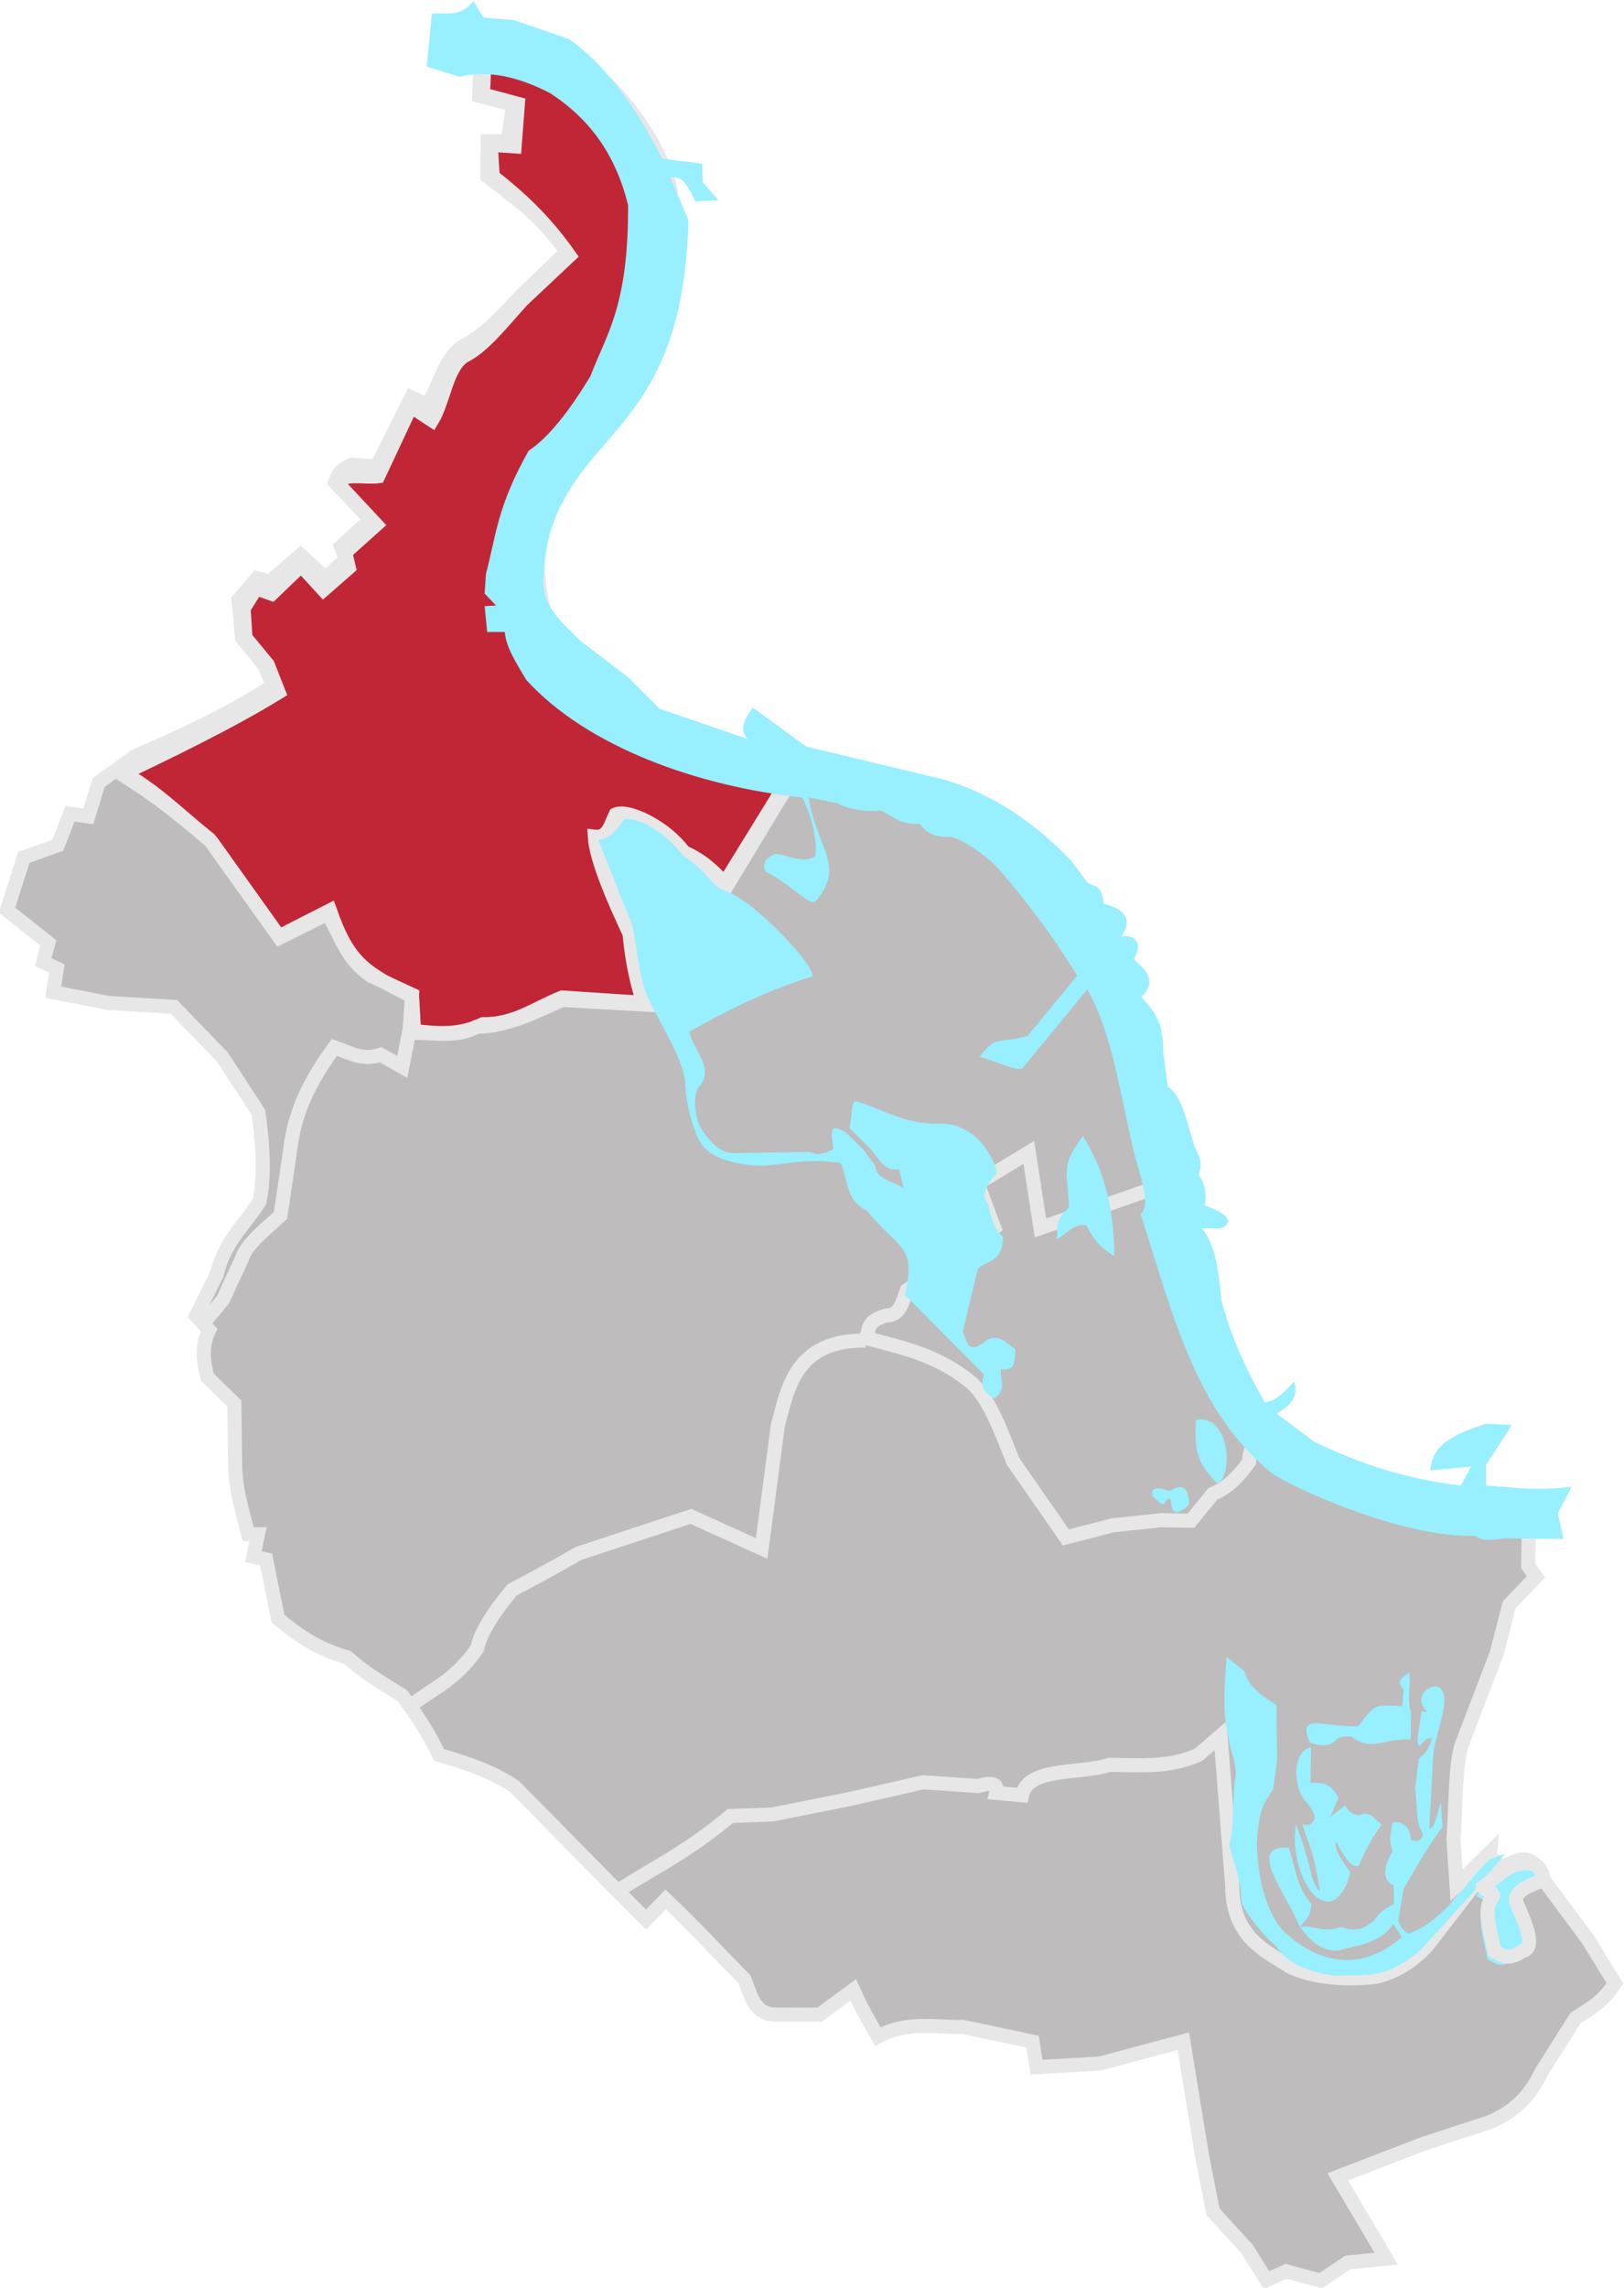 <!-- Created with Inkscape (http://www.inkscape.org/) -->
<svg xmlns:rdf="http://www.w3.org/1999/02/22-rdf-syntax-ns#" xmlns="http://www.w3.org/2000/svg" height="649" width="461" version="1.1" xmlns:cc="http://creativecommons.org/ns#" xmlns:dc="http://purl.org/dc/elements/1.1/">

 <path stroke-linejoin="miter" d="m326.54,315.17c-2.614-15.734-8.203-30.962-14.271-45.458-4.567-13.808-18.95-30.061-33.198-38.149-15.977-9.09-27.727-10.309-45.894-14.009-20.747-4.769-34-7.65-47.519-13.125-11.124-5.765-25.386-12.969-30.139-26.738-2.878-9.942-4.969-24.792,0.349-35.146,5.293-12.459,19.858-28.601,25.964-37.855,5.091-7.744,12.014-25.84,8.624-49.931-1.611-11.106-12.479-27.044-22.572-34.829-9.225-6.755-20.756-12.414-31.328-10.257-0.173,8.689-0.345,10.95-0.518,17.496l9.622,2.579-1.513,10.345-5.714-0.047-0.082,10c7.754,5.986,15.608,11.398,22.684,21.258l-13.319,12.748c-5.407,6.045-10.809,11.446-16.188,14.153-5.18,3.125-6.786,11.098-10.137,16.703l-4.625-2.181-9.804,19.563-7.14-0.416c-3.896,1.635-4.011,3.301-4.684,4.962l10.018,10.606-8.382,7.623,1.399,3.583-5.758,5.31-7.09-6.487-8.633,7.429-3.712-0.849-5.26,6.133,0.984,10.723,6.364,7.91,2.453,5.735c-13.403,8.469-23.932,13.388-39.093,19.924l-10.419,7.528-2.936,9.619-5.185-0.757-3.453,8.901-9.672,3.492-4.766,14.961,11.728,9.278-1.491,5.45,3.914,1.818-1.04,6.716,15.603,3.046,18.65,1.12,13.726,14.146,10.289,15.817c1.603,11.469,1.515,19.232,0.298,25.202-4.16,6.741-9.772,11.015-12.166,20.756l-5.818,11.717,3.65,4.06c-2.161,4.445-1.643,8.912-0.467,13.384l7.649,7.415,0.251,18.278c0.224,7.152,2.315,12.975,3.67,18.793l2.796,0.023-1.315,6.375,3.608,0.787,3.39,16.814c5.305,4.383,10.989,8.543,19.63,10.962,5.056,4.442,9.056,6.747,15.619,10.855,2.451,3.35,6.723,8.936,10.489,16.86,8.661,2.413,16.172,5.275,21.463,9.003l27.385,27.777,9.909,9.897,5.527-5.713c7.351,6.903,15.168,15.357,22.273,22.51,1.895,4.001,2.295,9.228,7.966,10.134l13.485,0.031,9.535-7.004c2.355,5.228,4.342,8.71,7.002,13.229,8.108-4.463,16.164-2.59,24.237-2.72l19.671,4.151,1.106,7.257,17.981-1.029,23.711-6.339,5.342,32.649,3.085,15.74,9.626,10.523,5.573,8.888,5.544-2.516,9.813,2.642,7.708-5.146,10.907-1.087-13.757-23.223,24.32-9.364,18.412-6c8.932-3.506,12.79-9.589,15.137-14.468l9.638-15.243c3.721-2.396,7.437-4.175,11.185-9.786l-7.711-12.52-12.949-17.441c-3.419-9.328-8.696-3.881-15.398-0.861l0.605-6.417-9.528,9.379-0.861-12.904c0.649-9.318,0.481-21.156,2.302-26.862l9.961-26.016,3.536-13.734,7.627-8.004-2.223-3.041,0.178-12.476c-15.5-0.005-29.77-1.166-39.955-4.279-13.564-3.7-28.039-10.906-35.813-19.305-12.884-14.881-17.137-27.571-20.634-41.668l-6.865-29.15z" stroke="#e7e7e7" stroke-linecap="butt" stroke-miterlimit="4" stroke-dasharray="none" stroke-width="4" fill="#bebcbc"/>
 <path d="m181.9,205.2c-11.07-5.869-24.225-13.206-28.85-27.019-2.785-9.968-4.045-26.221,1.37-36.525,5.409-12.409,20.471-28.068,26.664-37.264,5.163-7.696,11.218-23.997,8.054-48.119-1.507-11.121-11.188-25.084-21.207-32.964-9.161-6.841-19.947-12.262-30.519-12.347,0,0,0.155,9.29-0.356,15.829l9.943,2.669-0.919,12.06-6.751-0.446,0.516,8.961c7.697,6.058,14.809,12.581,21.792,22.507l-13.42,12.622c-5.463,5.994-10.915,13.073-16.32,15.731-5.209,3.076-5.852,12.763-9.256,18.337l-5.988-3.953-9.295,19.816c-3.653,0.532-10.096-1.206-11.52,2.014l10.956,11.737-8.799,7.89,1.02,4.288-7.191,6.293-6.337-6.899-8.356,8.04-4.396-1.576-3.587,5.738,0.537,8.31,6.29,7.623,3.091,7.832c-13.482,8.343-32.115,17.332-44.543,23.231,11.836,7.422,17.731,12.699,25.476,19.149l19.198,26.897,14.442-7.363c5.207,14.874,9.79,17.629,23.327,24.339l0.561,9.836c7.051,0.873,13.245,1.226,19.53-1.904,9.111,0.082,14.662-4.436,22.546-7.584l23.05,1.524c-1.716-5.319-3.155-11.197-3.959-19.701-3.967-8.434-9.461-20.776-9.856-27.428,3.853,0.453,4.551-3.529,5.914-6.304,3.627-1.61,14.409,3.787,19.328,10.669,6,2.695,8.553,5.776,11.659,8.774l19.659-31.866c-18.17-5.885-30.012-7.852-43.48-13.454z" stroke="#e7e7e7" stroke-dasharray="none" stroke-miterlimit="4" stroke-width="4" fill="#c12636"/>
 <path stroke-linejoin="miter" d="m176.04,536.01c9.856-6.429,18.518-10.191,31.31-20.844l11.865-0.404,21.665-4.318,21.153-4.816,15.672,1.062c3.243-0.939,5.782-1.157,5.076,1.956l7.333,0.664c1.68-8.159,16.446-5.887,24.893-8.652,8.42,0.123,16.849,0.899,25.22-2.848l6.245-5.383,3.323,42.64c-0.029,15.293,11.017,19.07,16.202,22.776,6.672,3.292,16.197,3.969,24.536,2.97,6.163-1.33,12.567-5.623,16.524-11.324l18.137-23.467m-308.44-42.281c6.252-4.841,12.538-7.068,18.736-16.151,0.805-3.912,3.747-9.198,9.891-16.543,6.497-3.45,12.972-6.901,18.81-10.343l31.941-10.51,20.068,9.088,4.605-34.912c2.793-10.242,4.818-24.35,24.948-24.059m-0.009-0.75c9.8,2.692,19.588,4.413,29.453,12.252,5.486,4.35,8.811,13.924,12.414,22.824l11.835,17.023,3.088,4.507,13.342-3.454,13.62-1.437,8.589,0.143,6.216-7.656c3.139-1.2,6.482-3.733,10.24-8.97,0.19-3.423,1.702-7.365,3.937-8.132m-29.434-70.089-33.692,11.796-3.304-21.425-14.536,8.773,4.707,12.568-24.777,17.743c-1.282,3.141-1.851,7.15-5.718,7.145-6.189,1.66-4.667,4.184-5.98,6.39m-129.15-86.5c6.226-0.328,12.48,1.566,18.667-1.754,9.109-0.194,16.616-4.251,24.401-7.636l25.527,1.442c-3.606-5.212-4.279-14.186-5.341-22.662-2.139-2.715-4.337-10.032-6.516-15.828l-3.392-8.544c3.865,0.336,4.453-3.32,5.731-6.135,2.938,0.03,7.152,0.111,10.79,3.425,2.36,1.607,4.716,2.857,7.109,7.053,4.188,0.593,8.429,5.325,12.657,9.083l20.776-34.361m-110.68,74.656-2.134,10.887-6.106-3.458c-5.332,1.753-9.052-0.681-13.16-2.105-9.043,12.359-11.657,20.877-12.744,30.47l-2.558,17.207c-4.417,4.097-9.717,8.206-10.956,12.263l-5.407,11.687-5.721,6.892m-23.984-157.28c11.034,6.173,17.822,13.41,25.759,19.623l20.058,28.03,13.552-6.74c3.899,5.879,4.874,12.285,12.347,17.521l11.687,5.407-0.635,9.605" stroke="#e7e7e7" stroke-linecap="butt" stroke-miterlimit="4" stroke-dasharray="none" stroke-width="4" fill="none"/>
 <g fill="#98efff" transform="translate(-578.14,-443.441)">
  <path d="m778.46,769.42c-2.818-2.269-5.79-12.291-5.87-19.619-1.296-6.76-5.529-13.52-9.061-20.279-4.173-7.413-4.214-15.515-5.812-23.357l-9.746-24.516c2.911-0.012,5.311-2.615,7.306-5.83,4.613-0.586,12.441,4.436,16.697,10.313,8.289,5.633,8.164,8.903,12.157,10.127,7.813,2.395,25.396,21.023,24.66,24.174-12.465,3.844-23.877,9.441-34.921,15.653,0.921,5.26,7.443,10.52,2.603,15.781-1.629,2.349-1.154,7.688,0.249,10.872,3.115,5.463,6.651,8.145,10.415,7.835l21.071-0.357c1.858,1.188,4.099,0.456,6.429-0.714,0.03-2.56-2.205-8.451,3.571-4.821l4.986,4.824,3.477,4.74c0.015,3.87,5.287,4.235,7.965,6.329l-1.25-5.357c-4.598,0.505-5.582-3.003-8.393-6.071l-5.714-5.714c0.7-2.54,0.362-8.347,2.143-7.5,8.155,2.328,13.274,6.703,24.464,6.25,9.688,0.495,14.751,10.07,15.179,14.107-3.08,3.708-4.637,6.286-2.5,8.571,1.044,3.232,1.056,6.67,4.286,9.464-0.09,7.479-4.537,6.508-7.143,9.107l-4.286,17.857c1.315,2.315,1.09,7.094,6.857,2.286,3.604-1.95,6.007,1.313,8.143,2.714-0.375,2.729,0.321,6.41-4.107,5.536-0.534,2.798,1.971,5.595-1.964,8.393-3.784-2.262-3.795-4.524-2.857-6.786l-22.5-22.679c3.3-14.187-1.399-12.459-10.714-23.75-6.448-3.339-5.273-8.966-7.5-13.571-9.469-1.612-15.242,0.472-22.857,0.714-5.923-0.177-12.27-1.682-15.464-4.726z"/>
  <path d="m699.29,462.36,1.429-15c3.929-0.589,7.857,1.322,11.786-3.571l2.857,4.643,8.571,0.714,15.714,5.357c6.171,4.409,16.066,13.302,26.429,33.929l11.385,1.447,0.186,5.276,4.395,5.103-6.49,0.316c-1.867-3.527-3.454-7.753-7.148-6.711l5.172,12.069c-1.139,40.135-14.316,52.477-27.5,67.857-7.074,8.648-13.091,18.201-13.571,32.5-1.204,8.97,5.198,13.594,10.357,18.929l13.571,10.357,8.929,8.929,25,8.571c-2.69-2.976-0.503-5.952,1.429-8.929l15.179,11.071,38.75,9.286c11.172,3.172,23.629,9.776,36.429,23.036l4.643,6.25c1.769,1.286,4.181,0.427,4.643,6.071,3.875,0.83,9.193,3.26,5,9.286,2.824-0.689,6.705,1.042,3.571,6.429,3.202,2.986,6.802,5.879,2.143,10.714,3.004,3.48,6.291,6.557,6.071,14.643l1.429,10.893c3.782,2.004,5.352,9.537,7.321,16.071,0.913,2.768,3.073,5.12,1.365,8.762,1.852,2.419,2.378,5.368,1.849,8.738,2.072,0.768,6.577,2.56,6.607,4.643-1.285,3.086-4.945,1.42-7.5,1.964,3.479,3.644,4.836,11.448,5.536,20.179,2.522,9.967,6.95,19.616,12.321,29.107,3.214-0.357,5.179-2.679,8.393-5.893,1.323,4.56-1.393,6.923-5,9.107l10.536,7.857c13.025,6.426,26.857,10.834,41.786,12.5l2.857-5.357-11.607,1.071c0.568-5.314,3.071-9.314,15.893-13.214l7.321,0.357-7.321,11.25v5.893c7.471,0.476,13.72,1.65,24.286,0.357l-3.929,7.5,1.607,7.321-16.25-0.179c-2.976,0.109-5.952,1.347-8.929-0.714-21.427,0.699-55.032-15.124-58.393-18.393-20.335-17.013-26.774-41.989-36.429-72.857,3.541-3.185-1.566-13.901-2.679-20.893-3.444-14.738-5.516-30.332-12.5-42.857l-18.393,22.321c-1.037,1.175-8.095-2.143-12.143-3.214,4.54-6.347,5.555-3.682,13.571-5.893l14.107-17.143c-6.04-9.821-13.186-19.643-21.607-29.464-3.735-4.434-10.672-9.09-14.107-9.821-3.49-0.052-6.845-0.417-8.929-3.75-6.079,0.227-7.677-2.317-11.071-3.75-4.167,0.277-8.333-0.052-12.5-2.143l-8.036-1.607c2.242,14.351,10.812,19.522,1.786,29.643-1.786,0.893-7.038-5.179-13.929-8.571-1.291-1.873,0.069-4.478,2.857-5,3.691,0.141,7.559,2.943,11.25,0.536,0.371-5.073-0.788-10.582-3.75-16.607-29.412-3.083-61.051-14.292-78.393-33.393-2.626-4.524-5.715-9.048-6.071-13.571h-5l-0.714-7.321,3.214-0.179-3.214-3.393,0.357-5.536c2.852-10.642,3.123-19.072,12.143-35,5.833-3.847,11.667-11.526,17.5-21.071,4.425-11.793,10.838-19.546,10.714-48.571-3.737-15.28-11.751-25.061-22.143-31.786-9.016-4.657-17.65-6.646-25.714-4.643z"/>
  <path d="m885.54,765.76c6.721,10.567,8.852,22.117,8.929,34.107-2.619-1.813-5.238-3.258-7.857-8.75-3.9-0.777-5.714,2.619-8.571,3.929,0.743-2.887-1.012-4.94,3.571-9.107-0.646-11.324-2.228-11.805,3.929-20.179z"/>
  <path d="m917.63,846.25c9.591-1.807,10.729,15.6,6.124,18.079-5.865-5.783-6.629-9.356-6.124-18.079z"/>
  <path d="m905.18,867.72c-0.295-2.659,1.986-2.373,5-1.25,3.032-1.916,5.344-1.91,5.536,3.75-3.828,3.727-5.152,2.446-5.179-1.429-1.163-0.557-1.42,0.395-1.964,1.385-0.862,0.208-2.405-1.529-3.393-2.457z"/>
  <path d="m926.31,913.47,5.177,4.167c0.484,3.307,4.295,6.668,8.965,9.47l0.253,15.657-1.136,8.207c-1.682,3.207-3.953,3.482-4.672,15.531,0.346,12.085,3.697,20.718,7.702,24.875,6.989,6.588,19.536,13.51,33.461,1.641l-2.399-3.788c-3.001,4.728-9.184,6.194-13.511,6.945-5.929,2.436-10.476-2.6-12.879-5.935,1.734-1.171,7.004,1.698,10.985,0,1.241-0.822,4.454,2.914,9.975-2.02,1.964-2.975,3.751-3.651,5.556-4.546v-5.303c-3.408-1.632-2.977-5.184-0.335-9.842-1.296-3.625-0.343-5.294-0.044-7.962,1.099-0.707,5.366,0.157,5.177,4.925,1.179-0.257,2.357,1.5,3.535-1.768-2.165-2.604-1.6-8.484-2.273-12.879l1.01-8.334c1.431-1.738,2.357-1.236,3.788-6.061-1.305-0.029-2.104,0.641-3.409,2.273-1.702-0.366,0.258-6.417,0.379-9.849l1.768,0.253c-4.956-4.432,1.634-9.019,3.788-6.566,2.804,3.141-1.283,11.943-2.147,18.183l-1.136,21.466c1.636,0.182,2.247-4.759,3.283-7.576l0.505,7.071c-4.264,5.532-7.585,11.67-11.112,17.678l-1.515,8.839c0.926,2.871,1.852,2.724,2.778,3.788,9.516-3.01,15.582-13.413,22.981-20.961l4.546-1.768-7.071,8.839-16.92,18.562c-10.603,8.871-16.389,6.826-23.991,7.197-3.825-0.166-13.443-2.309-16.894-8.246-2.072-1.373-9.664-9.993-10.002-13.093-0.214-7.526-2.227-10.193-3.409-15.784,1.363-4.261,1.05-11.873,1.515-17.93,1.229-3.845-1.179-8.418-1.768-12.627-1.767-7.581-1.012-15.154-0.505-22.728z"/>
  <path d="m963.69,933.16c4.936-6.565,4.761-6.082,12.501-5.682l0.379-4.672c-2.57-2.844,0.208-3.625,1.641-4.925,0.503,5.266-0.78,6.906,0.505,11.617l-0.126,7.45c-7.482-0.526-11.126,3.647-16.92-0.884-1.347,0.122-2.694-0.279-4.041,0.758-2.083,2.905-6.987,1.389-7.702,0.884-3.711-8.701,4.173-4.147,13.763-4.546z"/>
  <path d="m955.63,982.86c2.719-0.558,4.86-3.911,5.784-8.275-1.921-2.992-4.636-6.083-4.027-8.758,2.477,4.442,3.945,7.327,6.422,7.056,1.991-4.963,4.252-8.574,6.576-11.869-1.77-1.135-3.112-3.557-5.482-2.893-1.791,0.845-4.155-0.652-4.895-2.583l-4.303,3.427,2.42-5.466c-2.091-3.983-3.777-4.293-7.955-4.293l0.126-10.102c-5.487,1.143-5.252,11.878-1.136,15.784,0.798,1.244,1.743,1.897,2.232,4.376-0.643,1.107-1.006,2.495-3.589,1.662,0.432,1.719,2.011,5.368,2.972,8.882,1.159,4.235,1.707,8.386,2.031,10.224-2.267-2.352-2.495-5.782-3.649-9.7-1.14-3.873-2.197-7.092-3.107-9.273-1.703,8.257,2.807,22.469,9.579,21.803z"/>
  <path d="m943.99,967.64c1.962,5.341,2.046,11.063,6.44,15.91-0.281,4.128-2.102,4.663-3.283,6.692-3.286-8.866-15.746-23.541-3.157-22.602z"/>
 </g>
 <path d="m418.99,537.65c4.299-3.175,9.407-8.923,15.405-6.061,1.23,1.515,2.552,3.03,0.505,4.546-4.798,1.748-7.613,3.81-6.061,6.566,2.595,6.117,5.236,12.27,1.263,13.132-4.007,2.794-5.758,1.077-7.829,0-0.952-5.252-3.178-11.267-1.01-14.647,1.855-2.071-0.919-2.106-2.273-3.535z" fill="#98efff"/>
 <g transform="translate(-284.232,-417.618)" stroke="#e7e7e7" stroke-miterlimit="4" stroke-dasharray="none" stroke-width="4" fill="#c12636">
  <path fill="#98efff" d="m705.15,953c4.299-3.175,9.407-8.923,15.405-6.061,1.23,1.515,2.552,3.03,0.505,4.546-4.798,1.748-7.613,3.81-6.061,6.566,2.595,6.117,5.236,12.27,1.263,13.132-4.007,2.794-5.758,1.077-7.829,0-0.952-5.252-3.178-11.267-1.01-14.647,1.855-2.071-0.919-2.106-2.273-3.535z"/>
 </g>
</svg>

